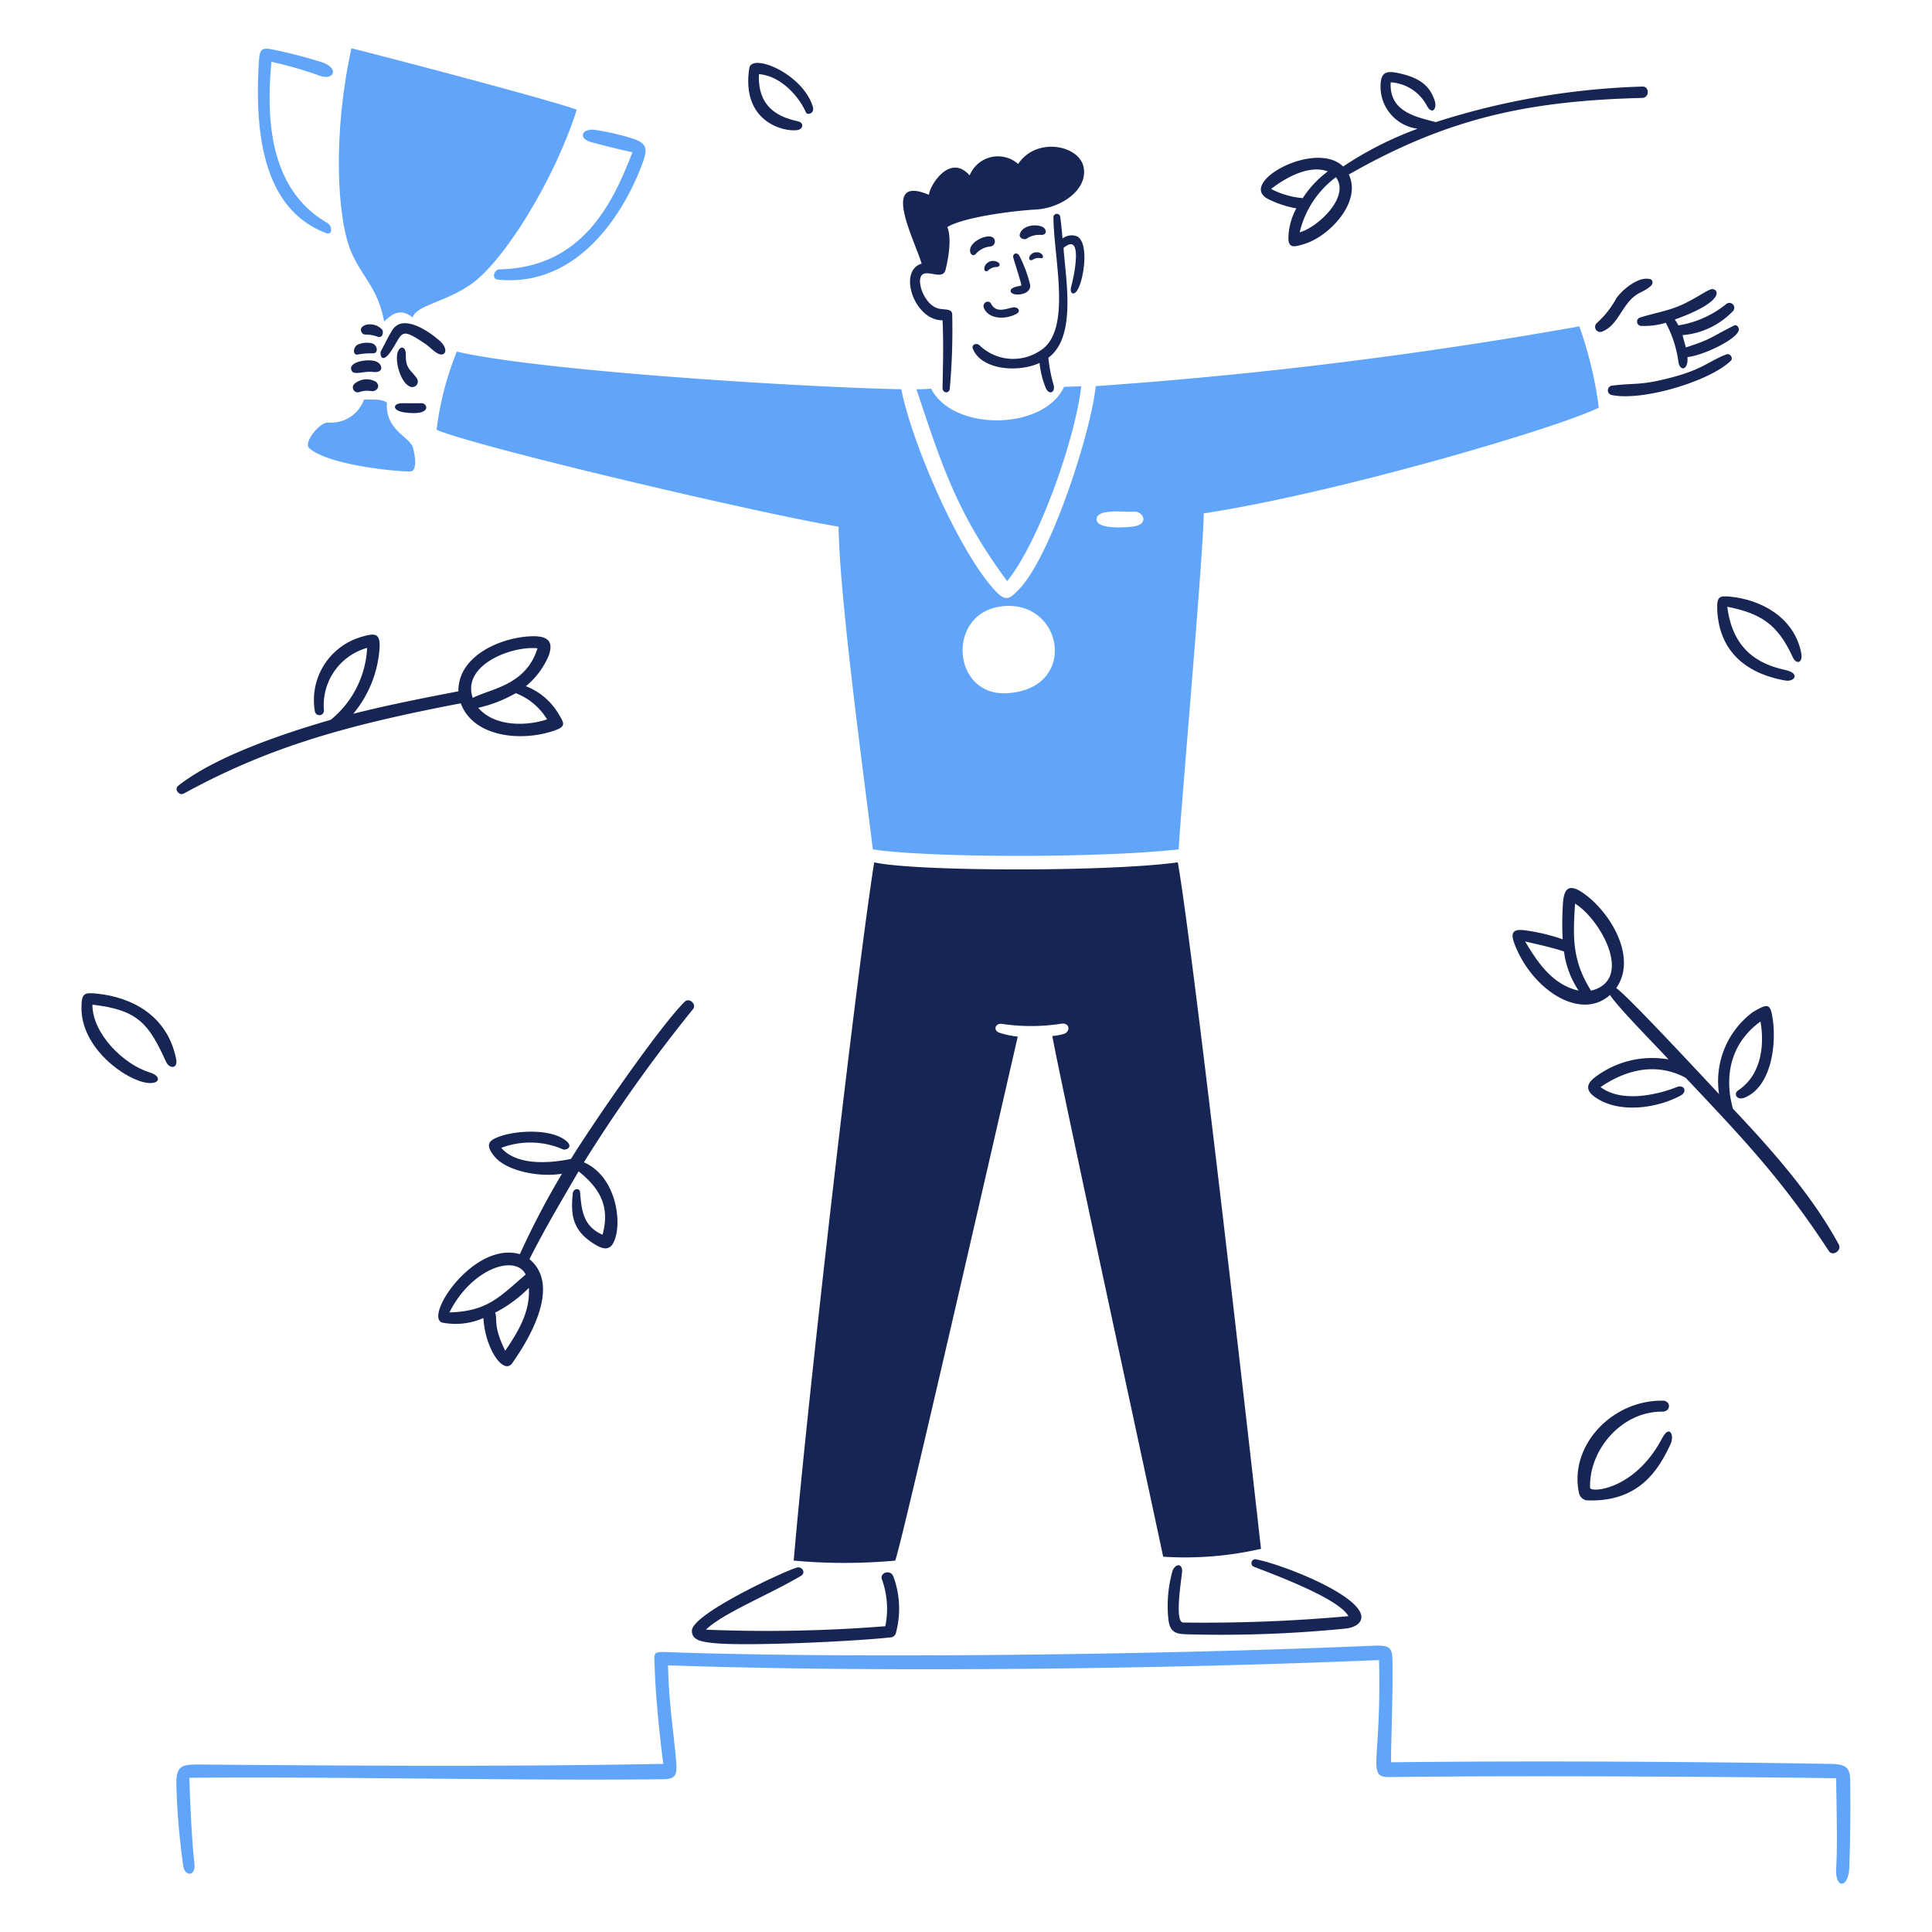 <svg viewBox="0 0 400 400" xmlns="http://www.w3.org/2000/svg" id="Top-Of-Podium-1--Streamline-Brooklyn.svg" height="400" width="400"><desc>Top Of Podium 1 Streamline Illustration: https://streamlinehq.com</desc><path d="M79.524 66.552c1.65 -1.514 3.302 -2.862 5.878 -0.848 1 -2.59 6.522 -3.038 11.982 -6.756 6.96 -4.738 17.512 -21.952 22.028 -36.238C114.534 20.848 78.978 11.514 72.766 10c-3.878 17.452 -3.056 35.264 0 42.282 2.194 5.038 5.53 7.454 6.758 14.27Z" fill="#60a5fa" stroke-width="1"></path><path d="M103.46 55.766c-1.212 0.028 -1.714 2 -0.44 2.122 16.384 1.688 25.932 -13.34 29.83 -23.648 1.144 -3.032 1.51 -4.534 -2.016 -5.6a51.044 51.044 0 0 0 -7.574 -1.742c-2.8 -0.388 -3.758 1.764 -0.698 2.576 2.468 0.656 5.818 1.516 8.378 2.046 -4.09 10.628 -10.41 23.86 -27.48 24.246Z" fill="#60a5fa" stroke-width="1"></path><path d="M67.554 48.268c1.334 0.502 1.27 -1.51 0.182 -2.136C55.218 38.922 55.224 23.27 56.2 12.8a78.736 78.736 0 0 1 10 2.882c2.858 1.018 4.06 -1.4 0.742 -2.698a95.214 95.214 0 0 0 -10.316 -2.696c-2.632 -0.558 -2.868 0 -3.03 2.62 -0.974 15.812 1.348 30.608 13.958 35.36Z" fill="#60a5fa" stroke-width="1"></path><path d="M75.356 82.718a7.2 7.2 0 0 1 -7.422 4.756c-1.864 0 -5.136 4.182 -3.924 5.288 4.166 3.8 20.316 5.09 21.2 4.8s0.968 -2.212 0.332 -4.726 -5.786 -3.6 -5.438 -9.47c-0.944 -0.8 -3.172 -0.648 -4.748 -0.648Z" fill="#60a5fa" stroke-width="1"></path><path d="M383.072 368.906c-0.03 -2.818 -0.6 -3.652 -4.18 -3.712 -28.966 -0.488 -62.946 -0.652 -90.898 -0.334 0 -4.03 0.482 -16.544 0.274 -21.648 -0.102 -2.454 -1.136 -2.6 -4.272 -2.47 -48.614 2.072 -111.226 2.556 -145.526 1.318 -3.546 -0.128 -3 0 -2.91 3.44 0.132 4.892 0.956 13.634 1.774 19.694 -33.118 0.6 -64.11 0.386 -95.6 0.136 -3.968 -0.032 -5.374 0 -5.212 4.424a144.75 144.75 0 0 0 1.44 16.664c0.316 2.048 2.56 2.136 2.288 -0.5 -0.6 -5.756 -0.864 -12.302 -1.046 -17.846 31.814 -0.272 66.652 0.628 97.942 0.304 2.712 -0.03 3.114 -0.728 2.832 -3.894 -0.558 -6.286 -1.514 -11.984 -1.666 -19.694 43.024 1.514 103.258 0.788 147.2 -1.092 0.566 21.42 -2.722 24.288 2.242 24.224 25.238 -0.326 68.446 -0.106 92.412 0.244 0 3.726 0.322 13.436 0 18.466 -0.298 4.636 2.56 4.348 2.712 0 0.218 -6.332 0.262 -11.528 0.194 -17.724Z" fill="#60a5fa" stroke-width="1"></path><path d="M90.386 88.974c7.74 3.438 67.93 17.6 83.23 20.058 0.2 15.438 5.742 55.34 7.09 66.824 11.044 1.712 46.328 1.864 63.34 0 0 -3.258 5.166 -61.522 5.166 -69.566 27.694 -4.212 73.672 -17.8 81.8 -21.892a81.438 81.438 0 0 0 -4.028 -16.83 946.464 946.464 0 0 1 -100.124 12.376c-0.938 9.348 -9.104 34.724 -15.68 41.844 -2.262 2.45 -3.02 2.93 -5.6 0 -7.232 -8.2 -16.664 -29.678 -18.982 -41.2 -18.982 -0.35 -74.232 -3.682 -92.018 -7.788a64.038 64.038 0 0 0 -4.194 16.174Zm144.238 16.968c2.18 -0.168 3.26 2.532 0.226 3.03 -1.634 0.266 -7.968 0.712 -7.816 -1.516s5.816 -1.378 7.59 -1.514Zm-26.694 19.542c12.362 -0.956 15.3 17.308 0.424 18.044 -11.438 0.564 -12.554 -17.106 -0.424 -18.044Z" fill="#60a5fa" stroke-width="1"></path><path d="m223.852 79.99 -3.546 0.092c-4.2 9.088 -22.966 9.302 -27.54 0.378a25.152 25.152 0 0 1 -3.03 0.122c5.286 15.86 8.4 25.678 18.784 39.736 6.802 -8.408 14.21 -30.026 15.332 -40.328Z" fill="#60a5fa" stroke-width="1"></path><path d="M195.144 66.31c0.226 4.666 0.09 9.33 0 13.984 -0.024 1.2 1.514 1.288 1.514 0a135.318 135.318 0 0 0 0.486 -15.15c-0.02 -1.258 -1.272 -0.962 -2.668 -1.228 -3.026 -0.576 -4.8 -5.65 -3.634 -6.938s4.37 1.18 4.938 -1.166c0.494 -2.046 1.348 -6.362 0.348 -8.8 3.302 -2.014 13.302 -3.348 18.4 -3.636s10.71 -4.044 9.832 -8.71 -9.832 -6.378 -13.56 -0.712a6.32 6.32 0 0 0 -10.044 2.362c-4.2 -4.726 -8.362 2.304 -8.422 4.016 -10.18 -4.272 -3.03 9.226 -1.516 14.254 -4.992 1.468 -1.552 11.786 4.326 11.724Z" fill="#172554" stroke-width="1"></path><path d="M222.974 60.2c1.344 -1.942 2.6 -9.6 0.136 -11.212a3.038 3.038 0 0 0 -3.122 0.4c-0.136 -1.514 -0.274 -3.032 -0.484 -4.544a0.714 0.714 0 0 0 -1.4 0c0 8.618 4.026 23.8 -2.878 27.844a10.044 10.044 0 0 1 -12.4 -1.166c-0.6 -0.636 -1.756 -0.2 -1.4 0.696 1.8 4.436 9.468 4.954 13.8 2.924a18.868 18.868 0 0 0 1.348 5.318c0.744 1.4 1.88 0.712 1.6 -0.636a30.63 30.63 0 0 1 -1.122 -5.758c5.834 -4.286 3.622 -16.042 3.136 -22.724 3.818 -3.242 2.512 4.454 1.6 7.984 -0.388 1.37 0.44 1.954 1.186 0.874Z" fill="#172554" stroke-width="1"></path><path d="M205.188 62.886c-0.48 -0.956 -2.018 -0.2 -1.424 1.03 1.042 2.154 4.314 2.312 6.666 1.076 1.074 -0.564 0.304 -1.504 -0.636 -1.362 -1.21 0.18 -3.548 1.37 -4.606 -0.744Z" fill="#172554" stroke-width="1"></path><path d="M205.946 54.054a1.87 1.87 0 0 0 -2.016 0.986c-0.354 0.708 0 1.526 0.682 0.924a2.6 2.6 0 0 1 1.712 -0.682c1 -0.106 0.786 -1.016 -0.378 -1.228Z" fill="#172554" stroke-width="1"></path><path d="M200.87 51.51c-0.212 1 0.6 1.878 1.318 0.878a4.688 4.688 0 0 1 2.878 -1.364 1.036 1.036 0 0 0 0.902 -1.174c-0.262 -2 -4.678 -0.332 -5.098 1.66Z" fill="#172554" stroke-width="1"></path><path d="M209.262 60.4c0.38 1.06 4.564 0.738 3.97 -1.62a26.906 26.906 0 0 0 -2.166 -5.788c-0.458 -0.886 -1.514 -0.546 -1.258 0.424 0.152 0.576 1.758 5.546 1.652 5.682s-2.5 0.258 -2.198 1.302Z" fill="#172554" stroke-width="1"></path><path d="M215.626 46.888c-1.308 -0.472 -3.746 -0.258 -4.424 1.41 -0.442 1.09 1.014 1.514 1.514 1a4.8 4.8 0 0 1 2.788 -0.666c1.336 0.1 1.33 -1.308 0.122 -1.744Z" fill="#172554" stroke-width="1"></path><path d="M213.414 52.736c-0.648 0.67 -0.254 1.432 0.4 1.03a2.298 2.298 0 0 1 1.62 -0.318c0.744 0.136 0.6 -0.692 0 -1.014a1.678 1.678 0 0 0 -2.02 0.302Z" fill="#172554" stroke-width="1"></path><path d="M81.4 72.022c2.022 -3.344 1.69 -4.158 6.68 -0.818 0.818 0.546 2.152 2 3.03 2.166 1.288 0.244 1.678 -1.298 -0.182 -2.908 -2.2 -1.904 -7.576 -5.638 -9.756 -2.046 -0.864 1.424 -1.514 2.834 -2.302 4.288 -0.316 0.496 0.118 3.308 2.53 -0.682Z" fill="#172554" stroke-width="1"></path><path d="M83.72 85.384c5.832 0.812 4.862 -1.954 3.514 -1.91s-2.576 0 -3.864 0c-2.104 -0.014 -2.286 1.544 0.35 1.91Z" fill="#172554" stroke-width="1"></path><path d="M78.038 69.658c1.242 0.576 1.414 -1.034 1.092 -1.4 -1.754 -1.958 -5.13 -1.044 -4.28 0.514 0.486 0.898 1.126 0.164 3.188 0.886Z" fill="#172554" stroke-width="1"></path><path d="M77.054 76.99c2.4 0.35 2.238 -1.372 1.044 -2.044 -1.518 -0.856 -6.4 -0.092 -5.24 1.894 0.514 0.878 2.742 -0.06 4.196 0.15Z" fill="#172554" stroke-width="1"></path><path d="M74.1 73.4a14.12 14.12 0 0 1 3.03 -0.242c1.304 0.046 1.044 -1.636 0 -2.046a4.65 4.65 0 0 0 -3.03 0.228c-0.978 0.436 -1.184 2.278 0 2.06Z" fill="#172554" stroke-width="1"></path><path d="M73.372 79.476a1.016 1.016 0 0 0 0.94 1.726 4.726 4.726 0 0 1 2.454 -0.242c1.2 0.2 2.09 -0.908 1.106 -1.894a3.858 3.858 0 0 0 -4.5 0.41Z" fill="#172554" stroke-width="1"></path><path d="M84.78 79.99a1.152 1.152 0 0 0 1.514 -1.666c-1.254 -1.834 -2.324 -1.908 -2.272 -4.862 0.034 -1.924 -1.4 -2 -1.772 -0.182s0.666 5.786 2.53 6.71Z" fill="#172554" stroke-width="1"></path><path d="M165.072 26.938c1.228 -0.178 1.424 -1.512 0.212 -1.8 -2.486 -0.6 -8.544 -1.878 -8.15 -9.786 4.666 0.334 8.472 4.922 9.726 7.938 0.258 0.62 1.88 0.242 1.424 -1.228 -2.13 -6.862 -12.654 -11.154 -13.15 -7.972 -1.724 11.058 7.03 13.266 9.938 12.848Z" fill="#172554" stroke-width="1"></path><path d="M262.634 41.254a22 22 0 0 0 5.758 1.892 13.214 13.214 0 0 0 -1.638 6.06c-0.036 2.378 1.378 1.874 3.288 1.304 5.116 -1.528 11.968 -8.666 9.212 -14.378 20.4 -11.634 36.924 -15.24 60.764 -15.86 1.514 -0.04 1.514 -2.426 0 -2.348a154.492 154.492 0 0 0 -42.768 7.362c-3.984 -1.09 -9.68 -2.076 -9.316 -8.242a9.094 9.094 0 0 1 7.438 4.758c1.146 2.176 2.248 0.664 1.636 -1.062 -0.886 -2.502 -2.454 -4.4 -6.832 -5.452 -2.954 -0.714 -4.28 -0.6 -4.348 2.4a8.8 8.8 0 0 0 7.68 8.968 72.326 72.326 0 0 0 -15.422 7.818c-5.726 -5.628 -22.164 3.45 -15.452 6.78Zm6.454 6.832a19.962 19.962 0 0 1 7.498 -11.4c3.076 4.114 -3.968 10.514 -7.498 11.4Zm5.818 -12.6a21.634 21.634 0 0 0 -5.182 5.528 17.262 17.262 0 0 1 -6.56 -1.892c3.036 -2.352 7.864 -5.064 11.742 -3.64Z" fill="#172554" stroke-width="1"></path><path d="M334.654 61.736a19.2 19.2 0 0 1 -4.074 5.166 1.06 1.06 0 0 0 1.15 1.742c2.494 -1.012 3.44 -3.484 5.122 -5.696 1.954 -2.576 3.218 -2.236 4.878 -3.698 0.684 -0.6 0.47 -1.514 -0.38 -1.514 -2.318 -0.378 -5.462 2.264 -6.696 4Z" fill="#172554" stroke-width="1"></path><path d="M339.988 67.476a14.95 14.95 0 0 0 4.892 -0.65 23.646 23.646 0 0 1 2.636 8.256c0.4 1.878 2.076 1.514 1.848 -1.152 3.122 -0.302 9.958 -3.518 10.6 -5.454 0.2 -0.622 -0.38 -1.362 -0.924 -1.09 -5.104 2.548 -4.546 2.788 -10 4.544 -0.242 -0.848 -0.468 -1.696 -0.696 -2.544a16.266 16.266 0 0 0 10.4 -4.924 1.014 1.014 0 0 0 -1.348 -1.514 20.906 20.906 0 0 1 -9.908 4.422 7.028 7.028 0 0 0 -0.742 -1.212c11.4 -4.104 8.726 -6.68 7.468 -6.256s-3.828 2.376 -6.954 3.6c-2.45 0.964 -5.03 1.4 -7.574 2.2a0.898 0.898 0 0 0 0.302 1.774Z" fill="#172554" stroke-width="1"></path><path d="M357.44 73.37c-3.75 1.43 -4.728 3.03 -11.332 4.772s-7.4 1.088 -12.332 1.696a0.986 0.986 0 0 0 -0.122 1.94c6.372 1.354 20.346 -2.85 24.68 -7.074 0.59 -0.576 -0.15 -1.618 -0.894 -1.334Z" fill="#172554" stroke-width="1"></path><path d="M114.534 151.344c2.774 -0.92 2.34 -1.52 0.984 -3.742a13.468 13.468 0 0 0 -6.636 -5.53 16.54 16.54 0 0 0 4.758 -6.422c0.864 -2.516 0.166 -3.974 -3.334 -3.924 -6.06 0.084 -15.482 3.772 -15.4 11.4 -7.286 1.4 -14.572 2.834 -21.768 4.652a23.688 23.688 0 0 0 5.4 -13.014c0.328 -3.636 -0.638 -3.852 -3.848 -2.864a13.622 13.622 0 0 0 -9.5 15.362 0.946 0.946 0 0 0 1.88 -0.2 12.312 12.312 0 0 1 8.938 -12.924 20.474 20.474 0 0 1 -7.468 14.842c-0.56 0.32 -21.692 5.772 -31.648 13.712 -0.91 0.724 0.216 2.124 1.168 1.6 17.6 -9.612 33.434 -14.106 57.34 -18.68 2.53 6.898 12.244 8.016 19.134 5.732Zm-1.274 -2.4c-4.65 1.514 -10.982 1.4 -14.254 -2.4a27.706 27.706 0 0 0 7.77 -3.03 13 13 0 0 1 6.484 5.422Zm-1.984 -14.71c-2.378 7.666 -9.59 8.316 -13.4 10.256 -2.34 -6.872 8.188 -10.826 13.4 -10.264Z" fill="#172554" stroke-width="1"></path><path d="M120.896 240.636a316.14 316.14 0 0 1 22.588 -31.708c0.814 -1 -0.776 -2.474 -1.742 -1.516 -5.216 5.176 -18.922 25.072 -23.528 32.526 -4.4 0.924 -11.2 1.44 -14.436 -2.288a16.968 16.968 0 0 1 12.862 0.35c0.74 0.11 2.034 -0.552 0.62 -1.758 -3.018 -2.574 -10.03 -2.216 -13.514 -1.046 -2.378 0.8 -3.518 1.61 -1.4 4.2 2.572 3.156 9.574 4.4 14.014 3.6a168.73 168.73 0 0 0 -8.726 16.664c-9.544 -2.742 -19.89 12.904 -16.09 14.166a14.31 14.31 0 0 0 8.544 -0.94c0.318 6.212 4.134 11.922 5.97 9.332 3.632 -5.124 10.104 -16.104 3.56 -21.526 3.47 -6.848 6.726 -12.212 10.166 -18.18 4.544 3.6 6.514 7.4 4.968 13.12 -4.044 -1.728 -4.358 -5.168 -4.65 -8.772 -0.086 -1.046 -1.516 -0.788 -1.516 0.302 -0.5 4.546 0.116 7.582 4.136 10.2 2.104 1.368 3.97 2.082 4.848 -1.696 0.934 -4.056 -0.402 -12.214 -6.674 -15.03Zm-27.844 31.086c4.544 -9.09 13.634 -12.12 15.786 -7.848 -5.438 4.666 -7.924 7.62 -15.786 7.848Zm11.548 7.938c-2.6 -5.288 -1.516 -6.438 -2.092 -7.892a27.4 27.4 0 0 0 6.984 -5.122c0.308 4.97 -2.246 9.12 -4.892 13.014Z" fill="#172554" stroke-width="1"></path><path d="M20 205.716c-2.6 -0.258 -3.116 -0.076 -3.136 2.938 -0.052 8.4 9.166 15 13.636 15.544 2.636 0.32 3.03 -1.378 0.514 -2.152 -5.514 -1.694 -11.906 -8.104 -11.876 -14.042 9.574 1.09 11.696 4.08 15.24 11.816 0.694 1.516 2.498 1.516 2.09 -0.546 -1.81 -9.148 -9.34 -12.852 -16.468 -13.558Z" fill="#172554" stroke-width="1"></path><path d="M380.694 257.648c-5.528 -10.2 -13.968 -19.694 -21.936 -28.132 0 -0.5 -3.788 -11.044 5.726 -18.028 0.712 3.938 0.662 10.734 -4.62 14.27 -1.062 0.71 -0.222 2.1 1.272 1.516 5.544 -2.172 6.76 -10.924 5.832 -16.666 -0.452 -2.8 -0.984 -2.908 -4.044 -1.074a17.826 17.826 0 0 0 -7.014 16.982c-2.41 -2.546 -18.952 -20.422 -21.286 -21.936 4.546 -6.514 -1.506 -16.178 -7.134 -19.876 -3.496 -2.296 -3.846 0.498 -3.954 3.272a62.876 62.876 0 0 0 0 6.498 39 39 0 0 0 -7.954 -1.878c-2.436 -0.298 -2.858 0.6 -2.03 2.8 3.54 9.414 13.634 16.12 19.784 10.6 1.516 2.438 9.6 10.6 12.12 13.346a19.574 19.574 0 0 0 -15.33 3.772c-2.446 1.924 -1.138 3.424 1.136 4.666 4.848 2.652 12 1.564 16.664 -0.938 1.504 -0.8 0.77 -2.384 -0.772 -1.774 -4.384 1.732 -11.53 3.2 -15.772 0 8.636 -5.892 15.074 -3.318 17.65 -1.894 12.3 13.044 19.962 21.112 29.616 35.844 0.77 1.182 2.728 -0.112 2.046 -1.37Zm-64.93 -62.734c1.03 0.272 5.014 1.076 8.044 2.076a18.858 18.858 0 0 0 3.03 8.104c-5.364 -1.182 -8.5 -5.816 -11.074 -10.18Zm13.634 10.18c-4.044 -6.438 -3.696 -11.362 -3.302 -18.012 5.226 3.2 12.286 15.756 3.362 18.012Z" fill="#172554" stroke-width="1"></path><path d="M355.53 126.076c0.288 8.226 5.35 13.264 14.09 14.816 1.954 0.346 3.148 -1.502 0 -2.182 -5.58 -1.2 -10.908 -4.228 -12 -13.09 6.832 1.38 10.4 3.522 13.528 10.4 0.77 1.698 2.212 1.272 1.758 -0.94 -1.512 -7.332 -8.366 -10.964 -14.772 -11.558 -2.058 -0.184 -2.694 -0.068 -2.604 2.554Z" fill="#172554" stroke-width="1"></path><path d="M261.074 320.67c-5.576 -49.826 -14.74 -128.362 -17.224 -142.132 -14.348 2 -54.538 1.908 -62.856 0 -3.544 22.376 -13.634 109.258 -16.664 144.57a116.434 116.434 0 0 0 21.012 0c1.364 -3.378 22.6 -96.502 25.376 -108.484a18.31 18.31 0 0 1 -3.774 -0.8c-1.378 -0.45 -0.938 -1.984 0.456 -1.848a40.496 40.496 0 0 0 12.12 0c2.044 -0.424 2.2 1.694 0.636 2.122a12.53 12.53 0 0 1 -2.288 0.4c1.8 9.862 19.816 92.928 22.952 107.8a70.544 70.544 0 0 0 20.254 -1.628Z" fill="#172554" stroke-width="1"></path><path d="M344.092 297.84c-5.67 10.708 -14.834 11.27 -14.876 10.18 -0.294 -7.574 6.302 -15.8 14.952 -15.756 1.8 0.012 1.848 -2.25 0.076 -2.272 -10.6 -0.128 -19.42 9.43 -17.33 19.118a1.98 1.98 0 0 0 1.514 1.516c10.712 0.484 14.896 -6.092 17.468 -11.71 0.78 -1.716 -0.198 -4.116 -1.804 -1.076Z" fill="#172554" stroke-width="1"></path><path d="M182.63 327.092a18.026 18.026 0 0 1 0.666 9.6 309.846 309.846 0 0 1 -37.146 0.712c3.576 -3.454 13.2 -7.266 19.694 -11.15 1.08 -0.646 0.2 -2.034 -0.894 -1.696 -3.034 0.94 -21.522 9.558 -21.694 13.012 -0.102 2.06 2.212 2.318 3.728 2.53 6.166 0.864 30 -0.26 37.48 -1.106a1.214 1.214 0 0 0 1.044 -0.984 19.246 19.246 0 0 0 -0.544 -11.62c-0.59 -1.536 -2.964 -0.828 -2.334 0.702Z" fill="#172554" stroke-width="1"></path><path d="M259.908 322.82a0.82 0.82 0 0 0 -0.424 1.516c4.544 1.758 17.634 6.59 19.694 10.272a330.67 330.67 0 0 1 -34.2 1.318c-1.774 -0.016 -0.528 -7.864 -0.244 -10.454 0.176 -1.6 -1.2 -2.014 -1.954 -0.302a26.634 26.634 0 0 0 -0.924 9.618c0.24 3.032 1.304 3.526 3.924 3.576a257.642 257.642 0 0 0 32.92 -1.2c2.168 -0.238 4.062 -1.6 2.696 -3.758 -2.82 -4.482 -16.996 -9.806 -21.488 -10.586Z" fill="#172554" stroke-width="1"></path></svg>